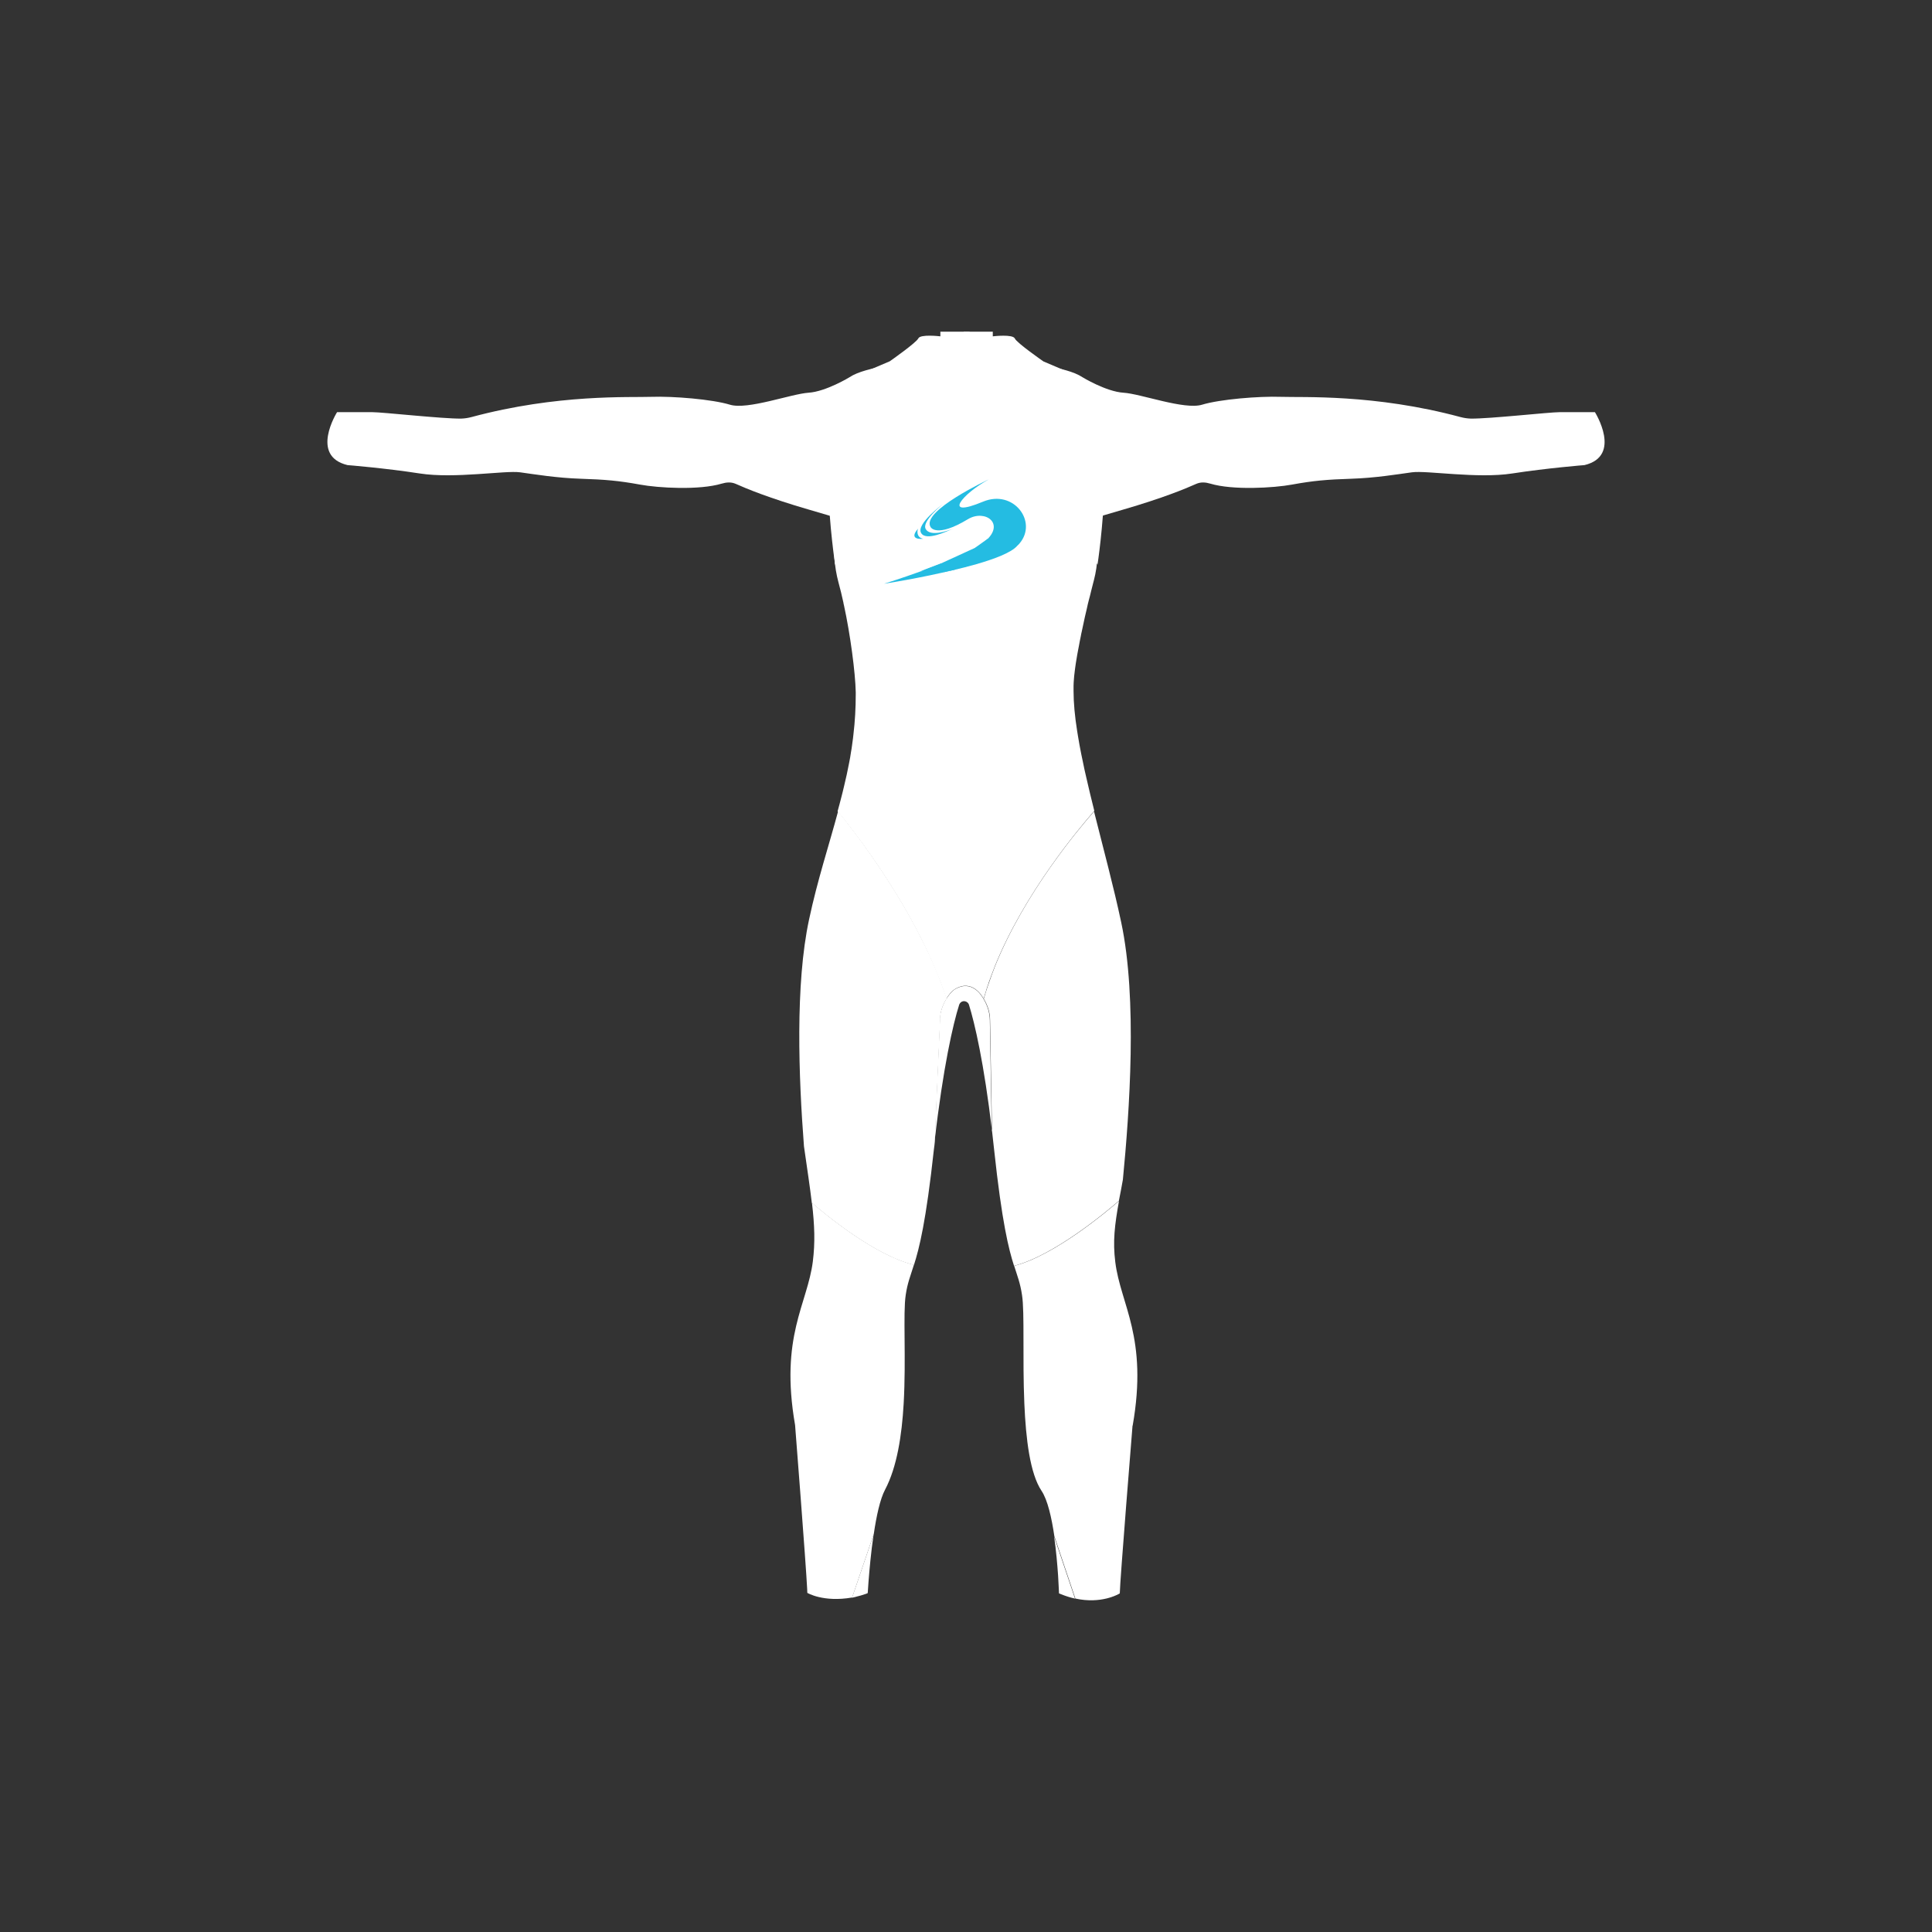 <svg viewBox="0 0 150 150" xmlns="http://www.w3.org/2000/svg" data-sanitized-data-name="图层 1" data-name="图层 1" id="_图层_1">
  <rect x="0" y="0" width="150" height="150" fill="#333333" stroke="none"/>
  <defs>
    <style>
      .cls-1 {
        fill: #fff;
      }

      .cls-1, .cls-2 {
        stroke-width: 0px;
      }

      .cls-2 {
        fill: #24bce2;
      }
    </style>
  </defs>
  <path d="m73.82,33.03c-.34-2.95-2.52-5.02-4.9-4.64-1.2.19-2.34.48-2.95.89,0,0-1.83,1.12-3.19,1.21s-4.73,1.35-6.11.93c-1.38-.42-4.42-.67-6.11-.61-1.66.06-7.27-.23-13.95,1.57-.26.07-.53.11-.8.12-1.44.02-6.09-.5-6.91-.5-.96,0-2.73,0-2.73,0,0,0-2.14,3.4.81,4.11,0,0,2.9.23,5.61.65,2.71.42,6.63-.25,7.79-.09,1.16.16,2.85.44,4.72.5,1.87.06,2.93.15,4.57.45,1.45.27,4.63.45,6.36-.07.37-.11.74-.14,1.1.02.82.37,2.62,1.11,5.65,1.99,4.36,1.26,4.2,1.38,5.07,1.49.87.11,4.61-.4,5.37.79.76,1.19,1.69,3.45,1.98,4.35.19.6-.72-7.57-1.35-13.16Z" class="cls-1"></path>
  <path d="m76.18,33.03c.34-2.95,2.52-5.02,4.9-4.64,1.2.19,2.34.48,2.95.89,0,0,1.83,1.12,3.19,1.21,1.35.08,4.73,1.35,6.11.93,1.38-.42,4.42-.67,6.11-.61s7.27-.23,13.95,1.57c.26.07.53.11.8.12,1.44.02,6.09-.5,6.91-.5.96,0,2.73,0,2.73,0,0,0,2.14,3.4-.81,4.11,0,0-2.9.23-5.61.65-2.71.42-6.63-.25-7.79-.09-1.16.16-2.85.44-4.72.5-1.87.06-2.93.15-4.57.45-1.45.27-4.63.45-6.36-.07-.37-.11-.74-.14-1.1.02-.82.37-2.62,1.11-5.65,1.99-4.36,1.26-4.2,1.38-5.07,1.49s-4.61-.4-5.37.79c-.76,1.19-1.69,3.45-1.98,4.35-.19.6.72-7.57,1.35-13.16Z" class="cls-1"></path>
  <path d="m73.48,77.56c-.29.46-.46.97-.49,1.49,0,.07,0,.15,0,.22l-.41,9.34h0s0,.02,0,.02h0c-.02.2-.04.39-.07.59-.61,5.62-1.14,7.71-1.55,8.99-3.06-.73-6.94-3.96-7.93-4.82h0c-.14-1.19-.35-2.58-.61-4.39,0,0,0,0,0,0-.41-5.33-.69-12.59.4-17.63.65-3.05,1.53-5.7,2.25-8.38.88,1.07,5.3,6.61,7.75,12.67.19.48.37.96.54,1.45.05.15.1.3.15.45Z" class="cls-1"></path>
  <path d="m87.18,91.59h0c-.11.61-.21,1.15-.31,1.64h0c-.85.74-4.97,4.23-8.14,5.05-.41-1.28-.94-3.35-1.55-9.05-.05-.49-.11-.97-.16-1.43l-.15-8.6c0-.58-.18-1.14-.49-1.65.04-.15.09-.31.14-.46h0c.02-.08.04-.15.07-.22.04-.13.08-.26.13-.39.02-.06.04-.11.06-.17.14-.41.29-.82.45-1.23,0-.01,0-.02.01-.03,2.28-5.68,6.49-10.67,7.7-12.05.72,2.88,1.53,5.87,2.11,8.61,1.27,5.95.64,14.73.13,19.98Z" class="cls-1"></path>
  <path d="m70.95,98.21s0,.02-.01.04c-.26.84-.48,1.34-.62,2.29-.22,1.41.04,4.93-.16,8.44-.14,2.46-.52,4.93-1.44,6.67-.39.73-.68,2.08-.88,3.45h0s-1.68,4.93-1.68,4.93c-2.24.39-3.48-.36-3.48-.36,0-.05,0-.14-.01-.26,0,0,0-.01,0-.02-.1-2.03-.94-12.75-.94-12.75-1.2-6.89.96-9.38,1.38-12.71.18-1.46.14-2.76-.07-4.55.99.86,4.86,4.08,7.93,4.82Z" class="cls-1"></path>
  <path d="m67.83,119.12c-.21,1.39-.33,2.82-.4,3.7h0c-.04.54-.06.87-.06.87-.02,0-.05.02-.07.03-.35.14-.85.25-1.15.33h0l1.68-4.92Z" class="cls-1"></path>
  <path d="m87.93,110.68s-.99,12.2-.99,13.03c0,0,0,0,0,0-.13.08-1.45.84-3.45.4l-1.63-4.84c-.21-1.42-.52-2.82-1-3.53-.89-1.34-1.21-4-1.33-6.76-.15-3.47.03-7.09-.18-8.43-.14-.94-.35-1.44-.61-2.27,3.17-.81,7.29-4.3,8.14-5.04-.34,1.89-.49,3.14-.29,4.74.41,3.33,2.56,5.83,1.35,12.71Z" class="cls-1"></path>
  <path d="m83.48,124.12c-.35-.08-.72-.19-1.11-.35-.05-.02-.1-.04-.15-.06,0,0-.02-.56-.07-1.39h0c-.06-.84-.15-1.94-.31-3.03l1.63,4.84Z" class="cls-1"></path>
  <path d="m77.02,87.8c-.62-5.26-1.35-8.39-1.79-9.79-.05-.16-.2-.27-.38-.28-.17,0-.32.11-.38.28-.47,1.47-1.25,4.86-1.91,10.61l.41-9.34c0-.07,0-.15,0-.22.04-.52.21-1.03.49-1.49.16-.25.41-.59.66-.75,1.38-.84,2.15.58,2.24.74.31.51.48,1.07.49,1.65l.15,8.6Z" class="cls-1"></path>
  <path d="m84.93,62.96s0,.02,0,.03c-1.21,1.39-5.41,6.38-7.7,12.05,0,.01,0,.02-.01.03-.16.41-.31.81-.46,1.23-.02.05-.04.11-.05.16-.05.13-.09.26-.13.39-.02.07-.05.15-.07.23-.05.15-.09.31-.14.46-.09-.16-.87-1.58-2.24-.74-.26.16-.51.49-.66.75-.05-.15-.1-.3-.15-.45-.16-.48-.34-.97-.54-1.44-2.43-6.07-6.87-11.61-7.75-12.67.1-.35.19-.7.28-1.05.08-.31.16-.62.23-.93.14-.58.27-1.16.38-1.75.06-.29.11-.57.15-.86.03-.17.06-.34.08-.51.01-.1.03-.2.04-.3.03-.19.05-.38.07-.57.12-1,.18-2.04.18-3.13,0-.05,0-.09,0-.14-.03-1.54-.43-4.53-.91-6.73-.01-.06-.03-.12-.04-.17,0-.01,0-.02,0-.03-.12-.55-.25-1.1-.39-1.6-.08-.3-.15-.61-.2-.92-.24-1.41-.17-2.85.25-4.22.01-.05.03-.1.05-.15,0,0,0,0,0,0,0,0,0,0,0,0,.22-.59,1.76-4.57,3.08-6.88.58-1.01,1.21-2,1.89-2.96.33-.46.66-.93,1.03-1.35,0,0,.02.01.04.02.31.15,2.33,1.07,5.38.56.09-.02.17-.03.26-.05,0,0,.02,0,.03,0,.15-.03.31-.06.46-.1.45-.1.9-.25,1.33-.43.19.22,1.46,1.78,2.92,4.28,1.33,2.29,2.91,5.84,3.14,6.86.08.25.19.77.31,1.4.23,1.25.18,2.54-.14,3.77-.02.06-.03.13-.05.19-.05.2-.11.41-.16.63-.03.13-.07.27-.1.41-.02.09-.05.18-.07.26-.06.23-.12.47-.17.72-.05.21-.1.43-.15.64-.04.18-.08.37-.12.56-.04.19-.08.37-.12.56-.03.13-.06.26-.08.39-.05.24-.1.48-.14.72-.02.12-.05.24-.07.36-.05.23-.08.46-.12.68-.04.22-.07.44-.1.65-.01.08-.02.16-.03.23-.02.14-.04.29-.05.42,0,.08-.02.16-.02.24,0,.09-.02.18-.02.27,0,.09-.01.18-.01.26,0,.13,0,.27,0,.41,0,.93.1,1.98.28,3.11.02.14.04.28.07.43.07.43.15.87.24,1.32.04.2.08.41.13.62.08.41.17.82.27,1.24,0,0,0,0,0,0,.19.84.4,1.71.62,2.58,0,.01,0,.02,0,.03Z" class="cls-1"></path>
  <path d="m75.29,32.38c-.01-4-.02-6.63-.02-6.63h-2.26v.36h-.03s-1.52-.18-1.68.16-2.22,1.78-2.22,1.78l-2.56,1.09s-.02,1.41-.02,3.44" class="cls-1"></path>
  <path d="m74.8,32.38c.01-4,.02-6.63.02-6.63h2.26v.36s.03,0,.03,0c0,0,1.52-.18,1.68.17s2.22,1.78,2.22,1.78l2.56,1.09s.02,1.41.02,3.44" class="cls-1"></path>
  <path d="m64.84,43.84s-1.83-11.78,1.16-14.35c3-2.58,4.09,4.4,4.09,4.4l-5.25,9.95Z" class="cls-1"></path>
  <path d="m85.21,43.84s1.83-11.78-1.16-14.35c-3-2.58-4.09,4.4-4.09,4.4l5.25,9.95Z" class="cls-1"></path>
  <g>
    <g>
      <path d="m74.05,41.02c-.48.21-1.81.66-2.17.07-.37-.61,1.34-1.96,1.34-1.96,0,0-2.13,1.56-1.7,2.26.39.64,1.99-.13,2.53-.37Z" class="cls-2"></path>
      <path d="m71.68,41.83c-.58-.11-.46-.72-.39-.8-.85.96.39.8.39.8Z" class="cls-2"></path>
      <g>
        <path d="m75.2,42.91s-.01-.07-.04-.09c-.11.05-.21.11-.33.16h.37v-.07Z" class="cls-2"></path>
        <path d="m73.87,43.73v-.15c0-.07.01-.13.03-.18-.07.03-.14.06-.2.09l.17.38s.03.09.03.14c0,.12-.05.21-.14.27-.06.04-.13.07-.21.07-.13,0-.23-.06-.27-.17l-.19-.44c-.43.17-.87.34-1.3.5-.04.06-.12.11-.24.11-.01,0-.03,0-.04,0-1.57.57-2.87.97-2.87.97,0,0,2.77-.42,5.5-1.09,0,0,0,0,0,0-.16-.11-.24-.27-.24-.49Z" class="cls-2"></path>
        <path d="m76.72,43.22s.09-.04.14-.05h.23s.05,0,.07-.03c.03-.02.05-.05.05-.09v-.19s0-.07-.12-.07h-.42c-.12,0-.12.05-.12.07v.66s.05-.02.08-.03c-.02-.03-.03-.06-.03-.1,0-.08.04-.14.11-.18Z" class="cls-2"></path>
        <path d="m77.88,42.92c.01-.2.1-.35.25-.45.11-.07.23-.11.35-.11h.51c.06-.05.12-.11.16-.16,1.45-1.69-.46-4.24-2.83-3.25-3.24,1.35-1.58-.63.45-1.73,0,0-5.29,2.46-4.52,3.7,0,0,.43.88,2.9-.61,1.32-.8,2.95.34,1.33,1.72-.2.17-.47.35-.79.53.11.11.17.25.17.42v.79s.01,0,.02,0v-.78s0-.02,0-.04c.01-.2.1-.35.25-.45.11-.08.23-.12.35-.12h.71c.26,0,.44.08.56.24.07.09.1.19.1.29v.14s.01,0,.02,0v-.06s0-.02,0-.04Z" class="cls-2"></path>
        <path d="m75.15,43.44s-.05-.02-.07-.02h-.42s-.05,0-.07.02c-.03.02-.05.05-.05.09v.23s.01.07.05.09c.02.02.05.02.07.02h.21c.05,0,.1.01.15.04.03.02.04.03.06.05.04-.01.08-.02.12-.03v-.41s-.01-.07-.05-.09Z" class="cls-2"></path>
      </g>
    </g>
    <path d="m75.69,42.54l-2.62,1.2-1.58.6,1.85.07s4.77-.96,5.65-2.05l-2.32-.52s-.92.66-.98.7Z" class="cls-2"></path>
  </g>
</svg>